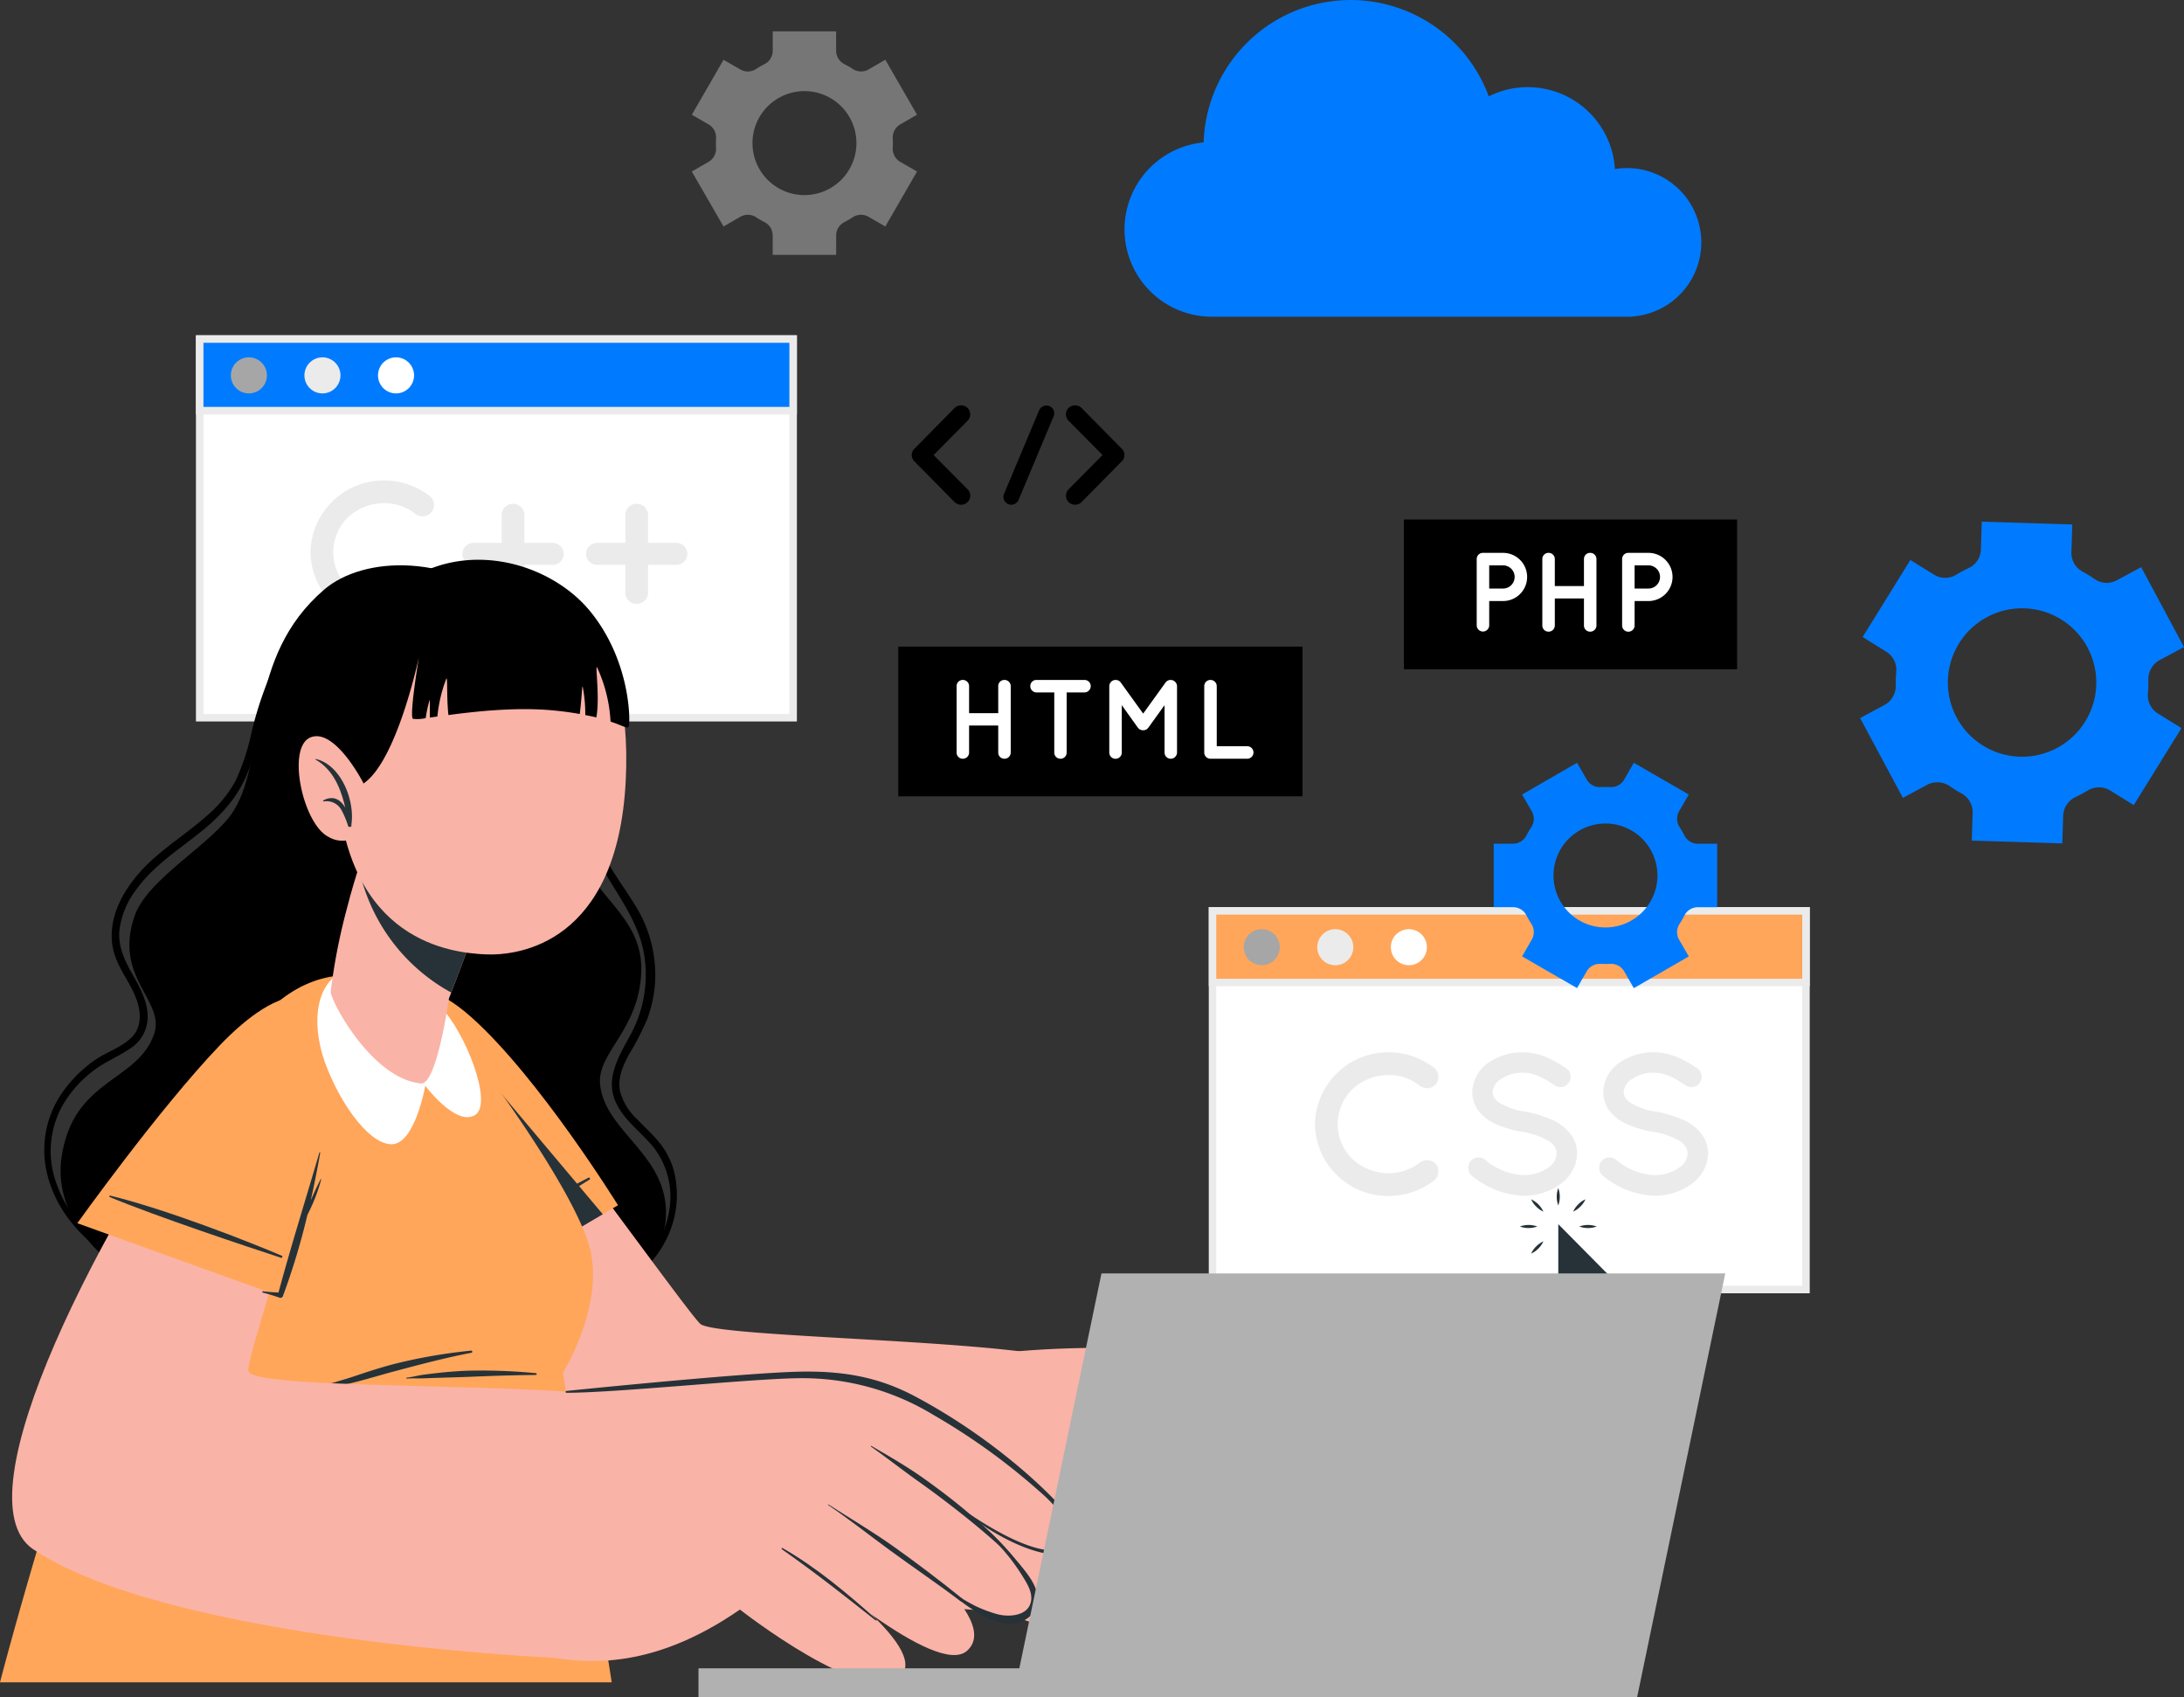 <svg xmlns="http://www.w3.org/2000/svg" width="394.431" height="306.435" viewBox="0 0 394.431 306.435"><rect x="0" y="0" width="394.431" height="306.435" fill="#333333" stroke="none"/><g id="Group_133624" data-name="Group 133624" transform="translate(-1180.784 -341.235)"><g id="Group_133623" data-name="Group 133623" transform="translate(1216.171 341.235)"><g id="Windows" transform="translate(0 60.538)"><g id="Group_16" data-name="Group 16" transform="translate(182.919 103.244)"><g id="Group_13" data-name="Group 13"><g id="Group_11" data-name="Group 11"><rect id="Rectangle_3" data-name="Rectangle 3" width="107.178" height="68.369" transform="translate(0.678 0.677)" fill="#fff"></rect><path id="Path_30" data-name="Path 30" d="M639.01,284.5H530.477V214.78H639.01Zm-107.179-1.356H637.656V216.135H531.832Z" transform="translate(-530.477 -214.78)" fill="#ebebeb"></path></g><g id="Group_12" data-name="Group 12"><rect id="Rectangle_4" data-name="Rectangle 4" width="107.178" height="12.929" transform="translate(0.678 0.677)" fill="#ffa65a"></rect><path id="Path_31" data-name="Path 31" d="M639.01,229.064H530.477V214.78H639.01Zm-107.179-1.355H637.656V216.135H531.832Z" transform="translate(-530.477 -214.78)" fill="#ebebeb"></path></g></g><g id="Group_14" data-name="Group 14" transform="translate(6.306 3.982)"><path id="Path_32" data-name="Path 32" d="M543.052,221.864a3.254,3.254,0,1,1-3.254-3.254A3.254,3.254,0,0,1,543.052,221.864Z" transform="translate(-536.543 -218.61)" fill="#a6a6a6"></path><path id="Path_33" data-name="Path 33" d="M555.834,221.864a3.254,3.254,0,1,1-3.255-3.254A3.254,3.254,0,0,1,555.834,221.864Z" transform="translate(-536.037 -218.61)" fill="#ebebeb"></path><path id="Path_34" data-name="Path 34" d="M568.615,221.864a3.254,3.254,0,1,1-3.254-3.254A3.253,3.253,0,0,1,568.615,221.864Z" transform="translate(-535.531 -218.61)" fill="#fff"></path></g><g id="Group_15" data-name="Group 15" transform="translate(19.175 26.208)"><path id="Path_35" data-name="Path 35" d="M548.922,252.954a13.221,13.221,0,0,1,13.216-12.964,13.472,13.472,0,0,1,8.319,2.809,2.13,2.13,0,0,1,.36,2.881,2.108,2.108,0,0,1-2.88.4,8.98,8.98,0,0,0-5.8-1.98,9.531,9.531,0,0,0-6.482,2.592,8.885,8.885,0,0,0-2.628,6.267,8.755,8.755,0,0,0,2.628,6.266,9.532,9.532,0,0,0,6.482,2.593,9.049,9.049,0,0,0,5.8-1.98,2.183,2.183,0,0,1,2.88.4,2.125,2.125,0,0,1-.36,2.881,13.472,13.472,0,0,1-8.319,2.809A13.174,13.174,0,0,1,548.922,252.954Z" transform="translate(-548.922 -239.99)" fill="#ebebeb"></path><path id="Path_36" data-name="Path 36" d="M575.955,259.652a1.877,1.877,0,0,1,2.629-.252,11.741,11.741,0,0,0,6.877,2.772,7.766,7.766,0,0,0,4.5-1.332,3.243,3.243,0,0,0,1.548-2.593,2.045,2.045,0,0,0-.324-1.152,3.377,3.377,0,0,0-1.079-1.08,14.407,14.407,0,0,0-4.934-1.693H585.1a19.466,19.466,0,0,1-4.645-1.4,7.736,7.736,0,0,1-3.349-2.808,5.519,5.519,0,0,1-.829-2.953,6.65,6.65,0,0,1,2.881-5.257,10.643,10.643,0,0,1,6.23-1.909c3.457,0,6.014,1.692,7.85,2.881a1.854,1.854,0,0,1,.5,2.556,1.819,1.819,0,0,1-2.557.541c-1.836-1.224-3.6-2.3-5.8-2.3a6.89,6.89,0,0,0-4.035,1.224,2.87,2.87,0,0,0-1.368,2.269,1.75,1.75,0,0,0,.253,1.008,3.464,3.464,0,0,0,.973.937,12.4,12.4,0,0,0,4.5,1.584h.072a21.171,21.171,0,0,1,4.97,1.512,8.408,8.408,0,0,1,3.6,2.99,5.823,5.823,0,0,1,.865,3.061,6.968,6.968,0,0,1-3.1,5.582,11.265,11.265,0,0,1-6.663,2.053,15.527,15.527,0,0,1-9.218-3.6A1.916,1.916,0,0,1,575.955,259.652Z" transform="translate(-547.867 -239.99)" fill="#ebebeb"></path><path id="Path_37" data-name="Path 37" d="M598.713,259.652a1.876,1.876,0,0,1,2.628-.252,11.741,11.741,0,0,0,6.877,2.772,7.766,7.766,0,0,0,4.5-1.332,3.241,3.241,0,0,0,1.548-2.593,2.045,2.045,0,0,0-.324-1.152,3.377,3.377,0,0,0-1.079-1.08,14.4,14.4,0,0,0-4.934-1.693h-.073a19.481,19.481,0,0,1-4.645-1.4,7.736,7.736,0,0,1-3.349-2.808,5.528,5.528,0,0,1-.829-2.953,6.653,6.653,0,0,1,2.881-5.257,10.645,10.645,0,0,1,6.23-1.909c3.457,0,6.014,1.692,7.851,2.881a1.855,1.855,0,0,1,.5,2.556,1.819,1.819,0,0,1-2.557.541c-1.836-1.224-3.6-2.3-5.8-2.3a6.89,6.89,0,0,0-4.035,1.224,2.869,2.869,0,0,0-1.367,2.269,1.75,1.75,0,0,0,.253,1.008,3.474,3.474,0,0,0,.972.937,12.4,12.4,0,0,0,4.5,1.584h.071a21.179,21.179,0,0,1,4.971,1.512,8.4,8.4,0,0,1,3.6,2.99,5.824,5.824,0,0,1,.866,3.061,6.969,6.969,0,0,1-3.1,5.582,11.262,11.262,0,0,1-6.663,2.053,15.527,15.527,0,0,1-9.218-3.6A1.916,1.916,0,0,1,598.713,259.652Z" transform="translate(-546.966 -239.99)" fill="#ebebeb"></path></g></g><g id="Group_22" data-name="Group 22" transform="translate(0 0)"><g id="Group_19" data-name="Group 19" transform="translate(0)"><g id="Group_17" data-name="Group 17"><rect id="Rectangle_5" data-name="Rectangle 5" width="107.178" height="68.369" transform="translate(0.677 0.677)" fill="#fff"></rect><path id="Path_38" data-name="Path 38" d="M204.723,291.151H96.191V221.428H204.723ZM97.546,289.8H203.369V222.783H97.546Z" transform="translate(-96.191 -221.428)" fill="#ebebeb"></path></g><g id="Group_18" data-name="Group 18"><rect id="Rectangle_6" data-name="Rectangle 6" width="107.178" height="12.929" transform="translate(0.677 0.677)" fill="#007bff"></rect><path id="Path_39" data-name="Path 39" d="M204.723,235.711H96.191V221.428H204.723ZM97.546,234.356H203.369V222.783H97.546Z" transform="translate(-96.191 -221.428)" fill="#ebebeb"></path></g></g><g id="Group_20" data-name="Group 20" transform="translate(6.305 3.982)"><path id="Path_40" data-name="Path 40" d="M108.765,228.512a3.254,3.254,0,1,1-3.254-3.254A3.254,3.254,0,0,1,108.765,228.512Z" transform="translate(-102.256 -225.258)" fill="#a6a6a6"></path><path id="Path_41" data-name="Path 41" d="M121.547,228.512a3.254,3.254,0,1,1-3.255-3.254A3.254,3.254,0,0,1,121.547,228.512Z" transform="translate(-101.75 -225.258)" fill="#ebebeb"></path><path id="Path_42" data-name="Path 42" d="M134.329,228.512a3.254,3.254,0,1,1-3.255-3.254A3.254,3.254,0,0,1,134.329,228.512Z" transform="translate(-101.244 -225.258)" fill="#fff"></path></g><g id="Group_21" data-name="Group 21" transform="translate(20.688 26.208)"><path id="Path_43" data-name="Path 43" d="M116.091,259.6a13.219,13.219,0,0,1,13.215-12.964,13.48,13.48,0,0,1,8.32,2.809,2.068,2.068,0,0,1-2.522,3.277,8.973,8.973,0,0,0-5.8-1.98,9.532,9.532,0,0,0-6.482,2.593A8.885,8.885,0,0,0,120.2,259.6a8.763,8.763,0,0,0,2.628,6.267,9.536,9.536,0,0,0,6.482,2.592,9.046,9.046,0,0,0,5.8-1.98,2.186,2.186,0,0,1,2.882.4,2.127,2.127,0,0,1-.36,2.881,13.473,13.473,0,0,1-8.32,2.809A13.171,13.171,0,0,1,116.091,259.6Z" transform="translate(-116.091 -246.638)" fill="#ebebeb"></path><path id="Path_44" data-name="Path 44" d="M149.578,261.71h-5.114a1.975,1.975,0,0,1-1.98-1.98,2,2,0,0,1,1.98-1.98h5.114v-5.006a2.03,2.03,0,0,1,2.053-2.053,2.052,2.052,0,0,1,2.052,2.053v5.006H158.8a2,2,0,0,1,1.98,1.98,1.975,1.975,0,0,1-1.98,1.98h-5.114v5.006a2.051,2.051,0,0,1-2.052,2.053,2.029,2.029,0,0,1-2.053-2.053Z" transform="translate(-115.046 -246.478)" fill="#ebebeb"></path><path id="Path_45" data-name="Path 45" d="M171.053,261.71H165.94a1.974,1.974,0,0,1-1.98-1.98,2,2,0,0,1,1.98-1.98h5.113v-5.006a2.03,2.03,0,0,1,2.052-2.053,2.054,2.054,0,0,1,2.054,2.053v5.006h5.113a2,2,0,0,1,1.98,1.98,1.975,1.975,0,0,1-1.98,1.98H175.16v5.006a2.053,2.053,0,0,1-2.054,2.053,2.029,2.029,0,0,1-2.052-2.053Z" transform="translate(-114.196 -246.478)" fill="#ebebeb"></path></g></g><g id="Group_31" data-name="Group 31" transform="translate(126.84 56.208)"><rect id="Rectangle_57" data-name="Rectangle 57" width="73.015" height="27.032"></rect><g id="Group_30" data-name="Group 30" transform="translate(10.535 6.018)"><path id="Path_54" data-name="Path 54" d="M486.668,188.431v-11.99a1.1,1.1,0,0,1,1.119-1.118,1.118,1.118,0,0,1,1.137,1.118v4.878h5.263v-4.878a1.1,1.1,0,0,1,1.118-1.118,1.119,1.119,0,0,1,1.138,1.118v11.99a1.119,1.119,0,0,1-1.138,1.118,1.1,1.1,0,0,1-1.118-1.118v-4.877h-5.263v4.877a1.118,1.118,0,0,1-1.137,1.118A1.1,1.1,0,0,1,486.668,188.431Z" transform="translate(-486.668 -175.324)" fill="#fff"></path><path id="Path_55" data-name="Path 55" d="M509.267,177.58h-3.231v10.851a1.1,1.1,0,0,1-1.119,1.118,1.114,1.114,0,0,1-1.117-1.118V177.58h-3.21a1.132,1.132,0,0,1-1.119-1.138,1.1,1.1,0,0,1,1.119-1.118h8.676a1.114,1.114,0,0,1,1.118,1.118A1.145,1.145,0,0,1,509.267,177.58Z" transform="translate(-486.161 -175.324)" fill="#fff"></path><path id="Path_56" data-name="Path 56" d="M525.428,176.442v11.99a1.146,1.146,0,0,1-1.138,1.118,1.114,1.114,0,0,1-1.118-1.118v-8.555l-2.926,4.064a1.109,1.109,0,0,1-.914.467h-.042a1.145,1.145,0,0,1-.934-.467l-2.907-4.064v8.555a1.128,1.128,0,0,1-2.256,0v-11.99a1.128,1.128,0,0,1,1.118-1.118h.061a1.1,1.1,0,0,1,.894.468l4.045,5.609,4.043-5.609a1.11,1.11,0,0,1,.914-.468h.021A1.161,1.161,0,0,1,525.428,176.442Z" transform="translate(-485.618 -175.324)" fill="#fff"></path><path id="Path_57" data-name="Path 57" d="M529.692,188.431v-11.99a1.115,1.115,0,0,1,1.119-1.118,1.132,1.132,0,0,1,1.137,1.118v10.851h5.508a1.128,1.128,0,0,1,0,2.256h-6.645A1.115,1.115,0,0,1,529.692,188.431Z" transform="translate(-484.965 -175.324)" fill="#fff"></path></g></g><g id="Group_33" data-name="Group 33" transform="translate(218.164 33.263)"><rect id="Rectangle_58" data-name="Rectangle 58" width="60.171" height="27.032" transform="translate(0 0)"></rect><g id="Group_32" data-name="Group 32" transform="translate(13.146 6.019)"><path id="Path_58" data-name="Path 58" d="M189.78,192.951h-2.5v4.409a1.129,1.129,0,0,1-2.257,0v-11.99a1.114,1.114,0,0,1,1.12-1.117h3.635a4.349,4.349,0,1,1,0,8.7Zm-2.5-2.256h2.5a2.093,2.093,0,1,0,0-4.186h-2.5Z" transform="translate(-185.025 -184.254)" fill="#fff"></path><path id="Path_59" data-name="Path 59" d="M196.423,197.36v-11.99a1.1,1.1,0,0,1,1.117-1.117,1.118,1.118,0,0,1,1.138,1.117v4.878h5.262v-4.878a1.1,1.1,0,0,1,1.12-1.117,1.117,1.117,0,0,1,1.137,1.117v11.99a1.118,1.118,0,0,1-1.137,1.118,1.1,1.1,0,0,1-1.12-1.118v-4.877h-5.262v4.877a1.119,1.119,0,0,1-1.138,1.118A1.1,1.1,0,0,1,196.423,197.36Z" transform="translate(-184.574 -184.254)" fill="#fff"></path><path id="Path_60" data-name="Path 60" d="M215.037,192.951h-2.5v4.409a1.127,1.127,0,0,1-2.254,0v-11.99a1.113,1.113,0,0,1,1.117-1.117h3.639a4.349,4.349,0,1,1,0,8.7Zm-2.5-2.256h2.5a2.093,2.093,0,1,0,0-4.186h-2.5Z" transform="translate(-184.025 -184.254)" fill="#fff"></path></g></g><g id="Group_35" data-name="Group 35" transform="translate(239.114 153.977)"><path id="Path_61" data-name="Path 61" d="M603.314,293.24l4.566,11.025-4.559,1.887-4.591-11.1-7.535,5.846V269.842l21.74,21.962Z" transform="translate(-584.268 -263.333)" fill="#263238"></path><g id="Group_34" data-name="Group 34"><path id="Path_62" data-name="Path 62" d="M591.2,266.7a4.563,4.563,0,0,1,0-3.123,4.546,4.546,0,0,1,0,3.123Z" transform="translate(-584.279 -263.581)" fill="#263238"></path><path id="Path_63" data-name="Path 63" d="M588.691,267.741a4.114,4.114,0,0,1-1.3-.91,4.057,4.057,0,0,1-.91-1.3,4.549,4.549,0,0,1,2.208,2.208Z" transform="translate(-584.455 -263.504)" fill="#263238"></path><path id="Path_64" data-name="Path 64" d="M587.655,270.255a4.129,4.129,0,0,1-1.562.276,4.069,4.069,0,0,1-1.561-.276,4.547,4.547,0,0,1,3.123,0Z" transform="translate(-584.532 -263.328)" fill="#263238"></path><path id="Path_65" data-name="Path 65" d="M588.691,272.831a4.549,4.549,0,0,1-2.208,2.208,4.073,4.073,0,0,1,.91-1.3A4.128,4.128,0,0,1,588.691,272.831Z" transform="translate(-584.455 -263.215)" fill="#263238"></path><path id="Path_66" data-name="Path 66" d="M594.853,270.255a4.547,4.547,0,0,1,3.123,0,4.069,4.069,0,0,1-1.561.276A4.129,4.129,0,0,1,594.853,270.255Z" transform="translate(-584.123 -263.328)" fill="#263238"></path><path id="Path_67" data-name="Path 67" d="M593.781,267.741a4.116,4.116,0,0,1,.91-1.3,4.058,4.058,0,0,1,1.3-.909,4.057,4.057,0,0,1-.91,1.3A4.1,4.1,0,0,1,593.781,267.741Z" transform="translate(-584.166 -263.504)" fill="#263238"></path></g></g></g><g id="Background_Complete" data-name="Background Complete" transform="translate(89.556 0)"><g id="Group_7" data-name="Group 7" transform="translate(39.71 73.182)"><path id="Path_18" data-name="Path 18" d="M603.67,194.414a1.629,1.629,0,0,1-1.138,2.793,1.725,1.725,0,0,1-1.19-.466l-7.267-7.371c-.078-.026-.1-.077-.13-.155a.363.363,0,0,0-.077-.052.7.7,0,0,1-.078-.207.14.14,0,0,1-.077-.1c-.025-.052-.025-.13-.051-.155,0-.078-.052-.1-.052-.13v-.181c0-.052-.025-.078-.025-.156,0-.025.025-.1.025-.129v-.181c0-.052.052-.078.052-.1.026-.077.026-.129.051-.207,0-.026.026-.026.026-.051a1.824,1.824,0,0,1,.129-.233.051.051,0,0,1,.052-.052.482.482,0,0,1,.155-.181l7.267-7.371a1.688,1.688,0,0,1,2.328,0,1.64,1.64,0,0,1,0,2.327l-6.129,6.18Z" transform="translate(-593.585 -179.26)"></path><path id="Path_19" data-name="Path 19" d="M628.175,195.285l6.336-15.077a1.435,1.435,0,0,1,1.888-.75,1.4,1.4,0,0,1,.724,1.836l-6.336,15.1a1.434,1.434,0,0,1-1.319.853,1.231,1.231,0,0,1-.517-.1A1.4,1.4,0,0,1,628.175,195.285Z" transform="translate(-611.495 -179.303)"></path><path id="Path_20" data-name="Path 20" d="M661.85,189.164a.025.025,0,0,1-.025.026,1.213,1.213,0,0,1-.181.181l-7.267,7.371a1.687,1.687,0,0,1-2.327,0,1.639,1.639,0,0,1,0-2.327l6.129-6.181-6.129-6.18a1.639,1.639,0,0,1,0-2.327,1.688,1.688,0,0,1,2.327,0l7.267,7.371a1.234,1.234,0,0,1,.181.181c.025,0,.025.052.025.052a2.192,2.192,0,0,1,.129.233c0,.025.026.025.026.051a1.21,1.21,0,0,0,.078.233c0,.026.025.026.025.078v.181c0,.026.026.1.026.129s-.026.1-.026.13v.207c0,.026-.025.026-.025.052a2.367,2.367,0,0,0-.078.233c0,.026-.026.026-.026.077C661.954,188.983,661.9,189.061,661.85,189.164Z" transform="translate(-623.706 -179.26)"></path></g><path id="Path_21" data-name="Path 21" d="M590.467,135a13.418,13.418,0,0,1-12.419,13.38v.037H502.064a15.77,15.77,0,0,1-1.474-31.47,26.568,26.568,0,0,1,51.49-8.309,15.571,15.571,0,0,1,7.051-1.668,15.764,15.764,0,0,1,15.739,14.793,13.085,13.085,0,0,1,2.181-.179A13.419,13.419,0,0,1,590.467,135Z" transform="translate(-408.156 -91.235)" fill="#007bff"></path><g id="Group_8" data-name="Group 8" transform="translate(0 5.661)"><path id="Path_22" data-name="Path 22" d="M659.762,311.007l8.621-13.9-4.282-2.653a3.873,3.873,0,0,1-1.778-3.656,22.559,22.559,0,0,0,.077-2.387,3.924,3.924,0,0,1,2.028-3.573l4.412-2.366-7.732-14.419L656.7,270.42a3.819,3.819,0,0,1-4-.216,22.873,22.873,0,0,0-2.214-1.371,3.824,3.824,0,0,1-1.98-3.49l.159-5-16.348-.507-.152,5.022a3.837,3.837,0,0,1-2.219,3.356q-.574.268-1.136.57t-1.1.631a3.822,3.822,0,0,1-4,0l-4.287-2.656-8.621,13.9,4.293,2.666a3.866,3.866,0,0,1,1.772,3.652,22.706,22.706,0,0,0-.08,2.381,3.925,3.925,0,0,1-2.028,3.57l-4.414,2.367L618.07,309.7l4.414-2.367a3.925,3.925,0,0,1,4.095.286,22.492,22.492,0,0,0,2.027,1.25,3.866,3.866,0,0,1,2.064,3.5l-.155,5.052,16.346.507.156-5.018a3.885,3.885,0,0,1,2.271-3.371q.546-.257,1.086-.547t1.048-.6a3.9,3.9,0,0,1,4.079-.027Zm-12.354-11.245a13.4,13.4,0,1,1,4.725-15.621A13.4,13.4,0,0,1,647.408,299.762Z" transform="translate(-399.352 -171.309)" fill="#007bff"></path><path id="Path_23" data-name="Path 23" d="M572,342.4l9.924-5.726-1.755-3.038a2.724,2.724,0,0,1,.1-2.856,15.9,15.9,0,0,0,.858-1.483,2.724,2.724,0,0,1,2.421-1.507h3.508V316.323h-3.508a2.723,2.723,0,0,1-2.421-1.506,15.91,15.91,0,0,0-.858-1.485,2.726,2.726,0,0,1-.1-2.856l1.755-3.037L572,301.713l-1.757,3.051a2.724,2.724,0,0,1-2.527,1.334q-.419-.02-.844-.021c-.282,0-.563.007-.843.021a2.715,2.715,0,0,1-2.517-1.325l-1.767-3.06-9.925,5.727,1.757,3.045a2.721,2.721,0,0,1-.1,2.857,16.407,16.407,0,0,0-.856,1.477,2.721,2.721,0,0,1-2.42,1.5h-3.508v11.461H550.2a2.722,2.722,0,0,1,2.42,1.505,16.239,16.239,0,0,0,.856,1.476,2.723,2.723,0,0,1,.1,2.857l-1.757,3.046,9.925,5.726,1.757-3.046a2.723,2.723,0,0,1,2.521-1.33c.281.015.564.022.849.022s.565-.007.844-.022a2.729,2.729,0,0,1,2.529,1.334Zm-5.128-10.955a9.385,9.385,0,1,1,9.391-9.381A9.379,9.379,0,0,1,566.874,331.44Z" transform="translate(-401.872 -169.651)" fill="#007bff"></path><path id="Path_24" data-name="Path 24" d="M86.429,103.487a2.729,2.729,0,0,1,1.334,2.529c-.015.281-.022.561-.022.844s.007.569.022.849a2.72,2.72,0,0,1-1.329,2.52l-3.047,1.758,5.726,9.925,3.046-1.757a2.726,2.726,0,0,1,2.857.1,16.1,16.1,0,0,0,1.477.856,2.723,2.723,0,0,1,1.5,2.42v3.508h11.461v-3.508a2.721,2.721,0,0,1,1.5-2.42,16.385,16.385,0,0,0,1.477-.856,2.723,2.723,0,0,1,2.857-.1l3.046,1.757,5.726-9.925-3.06-1.767a2.715,2.715,0,0,1-1.325-2.517c.014-.28.021-.561.021-.843s-.007-.563-.021-.844a2.727,2.727,0,0,1,1.334-2.527l3.051-1.757-5.726-9.924-3.038,1.755a2.726,2.726,0,0,1-2.856-.1,15.9,15.9,0,0,0-1.485-.858,2.722,2.722,0,0,1-1.506-2.421V86.68H98v3.508a2.723,2.723,0,0,1-1.507,2.421,15.886,15.886,0,0,0-1.483.858,2.728,2.728,0,0,1-2.857.1l-3.037-1.755-5.726,9.924Zm17.295-6.017a9.386,9.386,0,1,1-9.381,9.391A9.394,9.394,0,0,1,103.723,97.47Z" transform="translate(-83.387 -86.68)" fill="#767676"></path></g></g></g><g id="Group_133622" data-name="Group 133622" transform="translate(1180.784 442.299)"><g id="Character_2" data-name="Character 2" transform="translate(0 0)"><g id="Group_71" data-name="Group 71" transform="translate(0)"><g id="Group_36" data-name="Group 36" transform="translate(7.974 1.002)"><path id="Path_68" data-name="Path 68" d="M446.15,229.03c-14.312,12.27-10.327,30.165-16.306,39.87-3.655,5.935-15.561,12.2-17.927,19.044-3.89,11.237,5.638,15.273,3.507,21.38-3.018,8.654-14.6,7.981-16.691,22.137s13.489,29.215,50.455,33.293,57.275-9.455,58.6-21.465-10.972-16.008-11.81-24.978c-.535-5.731,7.059-9.721,7.442-20.27s-9.895-13.978-11.367-22.935c-1.479-9,3.268-30.728-9.895-41.842S453.212,222.975,446.15,229.03Z" transform="translate(-395.58 -224.644)"></path><path id="Path_69" data-name="Path 69" d="M447.922,229.173a30.483,30.483,0,0,0-9.5,10.962,66.7,66.7,0,0,0-5.284,14.53,40.322,40.322,0,0,1-2.87,8.7,22.294,22.294,0,0,1-4.963,6.124c-4,3.618-8.772,6.365-12.363,10.429-3.4,3.85-6.048,9-4.691,14.244.739,2.853,2.621,5.18,3.788,7.844,1.107,2.522,1.554,5.657-.61,7.753-1.849,1.79-4.528,2.611-6.627,4.078a23.338,23.338,0,0,0-5.394,5.23,18.088,18.088,0,0,0-3.4,14.217c2.176,11.5,12.965,18.04,22.925,22.158,1.389.575,2.785,1.133,4.181,1.689.215.085.4-.225.179-.323-10-4.473-21.6-9.725-25.438-20.9a16.87,16.87,0,0,1,1.724-14.838,21.369,21.369,0,0,1,5.281-5.558c2.011-1.486,4.332-2.4,6.377-3.806a6.8,6.8,0,0,0,3.143-6.074c-.127-2.7-1.446-5.058-2.751-7.349-1.382-2.426-2.554-4.878-2.359-7.743a14.892,14.892,0,0,1,2.958-7.387c3.109-4.407,7.718-7.3,11.847-10.635,4.156-3.357,7.48-7.228,9-12.443.766-2.636,1.242-5.35,1.9-8.013a70.486,70.486,0,0,1,2.2-7.306,34.869,34.869,0,0,1,7.815-12.882,20.01,20.01,0,0,1,3.054-2.507C448.167,229.287,448.044,229.088,447.922,229.173Z" transform="translate(-395.694 -224.466)"></path><path id="Path_70" data-name="Path 70" d="M506.125,333.945a13.826,13.826,0,0,0-2.558-5.38c-1.286-1.629-2.84-3.006-4.264-4.508a10.509,10.509,0,0,1-3.022-4.992c-.473-2.363.519-4.629,1.627-6.661a50.216,50.216,0,0,0,3.31-6.442,23.5,23.5,0,0,0,1.408-6.891,23.745,23.745,0,0,0-3.72-13.746c-1.261-2.065-2.68-4.026-3.956-6.082a29.592,29.592,0,0,1-3.277-7.18c-1.664-5.566-2.024-11.438-3.385-17.079a88.171,88.171,0,0,0-6-16.764c-.063-.134-.26-.012-.2.121a76.855,76.855,0,0,1,5.25,15.146c1.174,4.947,1.627,9.987,2.5,14.985a37.814,37.814,0,0,0,1.875,7.2,38.754,38.754,0,0,0,3.209,6.18c2.5,4.072,5.078,8.092,5.768,12.921a22.605,22.605,0,0,1-2.384,13.838c-1.944,3.675-4.666,7.726-2.966,12.03,1.438,3.642,4.912,5.826,7.219,8.845a14.608,14.608,0,0,1,2.5,11.684c-1.99,10.351-12.363,15.486-22.075,16a.236.236,0,0,0,.011.472c8.444-.1,17.629-3.811,21.588-11.715A17.888,17.888,0,0,0,506.125,333.945Z" transform="translate(-392.274 -224.109)"></path></g><g id="Group_46" data-name="Group 46" transform="translate(69.531 77.739)"><g id="Group_39" data-name="Group 39" transform="translate(0.533 2.176)"><path id="Path_71" data-name="Path 71" d="M456.689,319.4c9.364,37.188,18.616,65.638,29.217,72.6,8.551,5.621,20.559,9.563,32.907,12.325a307.81,307.81,0,0,0,40.024,5.719c4.144.346,7.593.561,10.04.734,6.056.388,15.971-39.6,11.682-44.477-.989-1.113-4.979-1.977-10.575-2.687-18.847-2.364-55.958-2.917-58.17-5.027-2.294-2.206-21.216-28.7-37.438-49.513C463.182,294.686,451.5,298.776,456.689,319.4Z" transform="translate(-455.419 -300.552)" fill="#fab3a7"></path><g id="Group_38" data-name="Group 38" transform="translate(101.313 62.379)"><path id="Path_72" data-name="Path 72" d="M552.874,404.365c.754.347,11.443,4.989,18.007,6.633,4.9,1.226,19.09,4.376,20.975-.882,1.29-3.585-6.837-6.419-12.541-8.553-3-1.124-6.765-4.087-5.962-6.02,1.4-3.382,9.141-.323,14.258,2.4,9.893,5.272,23.169,14.925,28.9,9.794,2.165-1.941-.555-5.227-4.478-8.4,6.308,3.639,13,6.566,15.491,4.507,1.432-1.174,1.443-2.712.558-4.437,1.926.549,3.6.366,4.731-.917,1.927-2.172.836-5.23-1.474-8.323a2.392,2.392,0,0,0,1.777-1.263c4-6.626-17.919-24.419-25.329-25.886-21.8-4.34-44.721-1.62-44.721-1.62C554.834,368.493,552.856,404.351,552.874,404.365Z" transform="translate(-552.874 -360.555)" fill="#fab3a7"></path><g id="Group_37" data-name="Group 37" transform="translate(30.984 4.929)"><path id="Path_73" data-name="Path 73" d="M582.729,382.189a35.261,35.261,0,0,1,14.619,5.017c5.172,3.277,9.353,7.86,14.156,11.6.13.1-.038.3-.164.2-2.264-1.945-4.742-3.669-7.086-5.522-2.287-1.809-4.536-3.705-6.944-5.35a34.967,34.967,0,0,0-14.6-5.859C582.656,382.269,582.672,382.183,582.729,382.189Z" transform="translate(-582.677 -364.628)" fill="#263238"></path><path id="Path_74" data-name="Path 74" d="M586.277,373.226c5.736,1.343,11.614,2.7,16.985,5.191,5.878,2.728,10.57,7.354,15.178,11.8q4.153,4.008,8.123,8.2c.111.117-.044.315-.163.2q-7.02-6.9-14.449-13.367a46.23,46.23,0,0,0-15.65-9.076c-3.3-1.118-6.671-1.983-10.041-2.843C586.2,373.311,586.213,373.21,586.277,373.226Z" transform="translate(-582.537 -364.983)" fill="#263238"></path><path id="Path_75" data-name="Path 75" d="M591.828,365.3c5.56.929,10.41,1.722,15.406,4.5,6.613,3.676,13.1,10.041,15.379,12.3,2.516,2.494,4.945,5.069,7.336,7.683.1.106-.085.278-.186.173a183.269,183.269,0,0,0-17.45-16.05,36.46,36.46,0,0,0-9.638-5.774,65.8,65.8,0,0,0-10.854-2.791A.019.019,0,0,1,591.828,365.3Z" transform="translate(-582.316 -365.297)" fill="#263238"></path></g></g></g><g id="Group_45" data-name="Group 45"><g id="Group_40" data-name="Group 40"><path id="Path_76" data-name="Path 76" d="M463.572,356.962l33.416-19.7s-14.263-23.04-26.451-33.918S453.434,301,455.284,316.8,463.572,356.962,463.572,356.962Z" transform="translate(-454.906 -298.459)" fill="#ffa65a"></path></g><g id="Group_44" data-name="Group 44" transform="translate(8.564 33.785)"><g id="Group_43" data-name="Group 43"><g id="Group_42" data-name="Group 42"><g id="Group_41" data-name="Group 41"><path id="Path_77" data-name="Path 77" d="M491.4,330.962c-5.355,2.737-19.652,10.6-28.242,16.988-.051.038.076.262.133.233,7.973-4.172,23.216-13.674,28.3-16.887C491.683,331.236,491.5,330.911,491.4,330.962Z" transform="translate(-463.144 -330.957)" fill="#263238"></path></g></g></g></g><path id="Path_78" data-name="Path 78" d="M494.238,338.884l-30.661,18.075s-6.438-24.352-8.294-40.162c-1.186-10.2.431-17.374,5.015-18.247Z" transform="translate(-454.906 -298.455)" fill="#263238"></path></g></g><g id="Group_48" data-name="Group 48" transform="translate(0 75.003)"><path id="Path_79" data-name="Path 79" d="M498.5,423.5H388.023s23.995-92.668,46.2-118.757c.5-.6,1.009-1.17,1.523-1.7.107-.124.2-.212.3-.319a23.718,23.718,0,0,1,5.933-4.587c.39-.212.78-.408,1.187-.584,8.555-3.932,17.587-.674,24.1,4.906,2.072,1.771,25.487,32.235,27.558,43.853,1.789,10.255-5.136,21.271-5.136,21.271Z" transform="translate(-388.023 -295.828)" fill="#ffa65a"></path><g id="Group_47" data-name="Group 47" transform="translate(57.399 67.789)"><path id="Path_80" data-name="Path 80" d="M470.933,361.036a95.784,95.784,0,0,0-13.954,2.421c-2.27.6-4.5,1.307-6.723,2.062-1.109.376-2.224.713-3.345,1.046a15.064,15.064,0,0,1-3.594.711.084.084,0,0,0,0,.168,25.733,25.733,0,0,0,3.467-.095,24.821,24.821,0,0,0,3.3-.653c2.309-.589,4.59-1.286,6.892-1.9,4.646-1.238,9.291-2.474,14.016-3.373C471.212,361.382,471.155,361.011,470.933,361.036Z" transform="translate(-443.237 -361.035)" fill="#263238"></path><path id="Path_81" data-name="Path 81" d="M481.995,364.967a103.319,103.319,0,0,0-11.68-.458c-1.951.041-3.885.193-5.826.4-.926.1-1.85.213-2.774.339-1.016.138-2.015.413-3.03.536-.106.012-.105.179,0,.168.963-.087,1.943-.017,2.91-.048s1.941-.071,2.912-.1c1.945-.064,3.888-.107,5.831-.19,3.891-.165,7.767-.291,11.661-.322C482.214,365.285,482.194,364.986,481.995,364.967Z" transform="translate(-442.628 -360.898)" fill="#263238"></path></g></g><g id="Group_58" data-name="Group 58" transform="translate(2.191 78.903)"><g id="Group_51" data-name="Group 51" transform="translate(0 1.185)"><path id="Path_82" data-name="Path 82" d="M427.839,309.929c-20.8,29.269-47.777,80.023-33.9,89.36,22.816,15.351,85.59,19.481,99.939,19.841,6.193.155,14.65-41.022,10.072-45.808s-70.293-2.232-71.133-6.2c-.476-2.249,7.566-22.994,11.645-47.884C449.165,290.538,433.7,301.679,427.839,309.929Z" transform="translate(-390.131 -300.719)" fill="#fab3a7"></path><g id="Group_50" data-name="Group 50" transform="translate(93.844 66.489)"><path id="Path_83" data-name="Path 83" d="M489.352,368.466s18.745-1.925,31.062-2.608c6.872-.382,18.712.017,23.888,2.046,7.743,3.036,38.187,20.675,34.069,28.149-3.728,6.766-27.959-11.711-27.959-11.711s26.1,16.482,20.113,23.8-30.588-17.2-30.588-17.2,26.436,17.537,19.069,24.109c-5.568,4.967-29.1-15.982-29.1-15.982s22.618,15.23,17.113,20.584C540.934,425.577,518,407.6,518,407.6c-16.285,11.255-28.644,9.952-37.325,7.979C478.571,415.105,489.352,368.466,489.352,368.466Z" transform="translate(-480.402 -364.634)" fill="#fab3a7"></path><g id="Group_49" data-name="Group 49" transform="translate(6.115)"><path id="Path_84" data-name="Path 84" d="M539.419,377.593c3.135,1.826,6.322,3.651,9.285,5.749s5.855,4.3,8.609,6.665a61.97,61.97,0,0,1,9.842,10.218c-5.6-6.319-16.091-13.992-19.055-16.09s-5.808-4.336-8.765-6.432C539.26,377.651,539.345,377.55,539.419,377.593Z" transform="translate(-484.185 -364.165)" fill="#263238"></path><path id="Path_85" data-name="Path 85" d="M531.945,387.752c3.9,2.5,7.87,4.845,11.663,7.523,3.776,2.663,8.942,6.576,12.523,9.494.277.224.069.715-.217.5-3.7-2.772-9.146-6.52-12.874-9.248s-7.352-5.6-11.162-8.183C531.819,387.8,531.886,387.714,531.945,387.752Z" transform="translate(-484.48 -363.763)" fill="#263238"></path><path id="Path_86" data-name="Path 86" d="M523.967,395.318c6.161,3.521,11.665,8.174,16.955,12.868.263.234-.021.3-.3.077-5.556-4.384-9.882-7.863-16.775-12.731C523.736,395.456,523.838,395.244,523.967,395.318Z" transform="translate(-484.799 -363.463)" fill="#263238"></path><path id="Path_87" data-name="Path 87" d="M486.423,368.171c8.554-.873,33.685-3.329,42.282-3.484,7.581-.136,13.992.9,20.734,4.489,14.453,7.7,24.222,17.43,26.7,20.366,1.5,1.779,3.711,4.627,2.156,6.909-1.891,2.776-10.021,1.016-19.058-5.723-.325-.242-.153-.43.178-.21,12.583,8.357,17.133,6.821,18.2,5.085.688-1.123-.244-2.863-1.084-4.182a27.035,27.035,0,0,0-4.663-5.111A116.3,116.3,0,0,0,552.715,372.5a45.528,45.528,0,0,0-24.487-6.626c-8.81.114-32.993,2.643-41.8,2.63C486.235,368.5,486.239,368.19,486.423,368.171Z" transform="translate(-486.284 -364.676)" fill="#263238"></path><path id="Path_88" data-name="Path 88" d="M568.717,403.255c-.707-2.293-2.592-4.261-4.105-6.064a43.689,43.689,0,0,0-6.18-6.2c-.1-.08-.246.047-.149.146a68.414,68.414,0,0,1,5.514,6.012,37.793,37.793,0,0,1,2.537,3.646c.74,1.214,1.6,2.623,1.423,4.105-.342,2.84-3.878,3.108-6.039,2.556a23.873,23.873,0,0,1-4.075-1.522,39.314,39.314,0,0,1-5.117-3.148c-.14-.105-.468-.028-.325.084,3.4,2.675,9.883,8.283,14.485,5.561A4.373,4.373,0,0,0,568.717,403.255Z" transform="translate(-483.676 -363.635)" fill="#263238"></path></g></g></g><g id="Group_57" data-name="Group 57" transform="translate(11.776)"><g id="Group_52" data-name="Group 52"><path id="Path_89" data-name="Path 89" d="M401.458,340.463l36.5,13.148s8.634-25.686,9.228-42.011-9.111-14.66-20.1-3.15S401.458,340.463,401.458,340.463Z" transform="translate(-401.458 -299.579)" fill="#ffa65a"></path></g><g id="Group_56" data-name="Group 56" transform="translate(5.777 28.087)"><g id="Group_55" data-name="Group 55" transform="translate(0 7.796)"><g id="Group_54" data-name="Group 54"><g id="Group_53" data-name="Group 53"><path id="Path_90" data-name="Path 90" d="M438.231,345c-5.524-2.375-20.706-8.362-31.1-10.9-.062-.016-.154.226-.095.251,8.3,3.475,25.344,9.145,31.062,11.008C438.2,345.39,438.335,345.04,438.231,345Z" transform="translate(-407.015 -334.095)" fill="#263238"></path></g></g></g><path id="Path_91" data-name="Path 91" d="M444.234,331.465c.015-.054-.068-.08-.092-.031-.657,1.26-1.24,2.535-1.8,3.841q.954-4.281,1.706-8.587a.08.08,0,0,0-.157-.031c-2.449,8.417-5.1,16.786-7.374,25.254-.933-.045-1.87-.107-2.794-.233a.124.124,0,0,0-.048.242c1.006.244,2,.565,2.983.9a.481.481,0,0,0,.633-.21,124.7,124.7,0,0,0,4.444-14.715c.384-.761.759-1.527,1.085-2.309A30.328,30.328,0,0,0,444.234,331.465Z" transform="translate(-405.963 -326.596)" fill="#263238"></path></g></g></g><g id="Group_70" data-name="Group 70" transform="translate(53.947)"><path id="Path_92" data-name="Path 92" d="M450.488,294.22c-8.285,1.528-8.365,10.678-5.99,17.347s7.583,14.652,11.927,14.857,6.216-10.56,6.216-10.56,5.492,7.346,8.947,5.318-1.8-15.056-6.015-19.359C459.45,295.577,454.89,293.408,450.488,294.22Z" transform="translate(-439.787 -220.894)" fill="#fff"></path><g id="Group_69" data-name="Group 69"><g id="Group_59" data-name="Group 59" transform="translate(5.772 45.714)"><path id="Path_93" data-name="Path 93" d="M445.47,299.959c.173,1.976,7.516,15.691,16.311,16.533,2.864.27,5.034-15.3,5.034-15.3l.423-1.112,5.909-15.582-17.171-14.844-2.5-2s-1.335,4.369-2.943,9.827c-.076.253-.152.506-.23.778-.1.306-.2.595-.276.885-.251.812-.5,1.643-.737,2.474-.181.633-.36,1.248-.526,1.919-.183.669-.347,1.322-.531,1.992A107.149,107.149,0,0,0,445.47,299.959Z" transform="translate(-445.468 -267.654)" fill="#fab3a7"></path><path id="Path_94" data-name="Path 94" d="M450.338,277.481a33.429,33.429,0,0,0,16.707,22.6l5.909-15.582-17.171-14.844-2.5-2S451.946,272.023,450.338,277.481Z" transform="translate(-445.275 -267.654)" fill="#263238"></path></g><g id="Group_68" data-name="Group 68"><path id="Path_95" data-name="Path 95" d="M498.713,263.568c-1.506,29.207-19.171,31.6-25.469,31.271-5.717-.3-25.146-2.054-26.664-31.26s12.538-37.74,25.65-37.742S500.22,234.36,498.713,263.568Z" transform="translate(-439.656 -223.595)" fill="#fab3a7"></path><path id="Path_106" data-name="Path 106" d="M448.808,264.853c7.147.688,12.1-20.9,12.681-23.562-.278,1.692-1.715,10.663-1.075,11.112a6.933,6.933,0,0,0,2.288-.127h.019a21.417,21.417,0,0,1,.683-3.185c.124-.492.046,1.108.061,3.089.417-.058.871-.134,1.362-.192a26.1,26.1,0,0,1,1.582-6.755c.32-.82.042,3.035.414,6.485,5.084-.677,12.4-1.479,19.058-.822,1.783.167,3.311.391,4.657.635.361-2.656.429-5.529.544-4.893a25.989,25.989,0,0,1,.457,5.086c.729.139,1.4.279,2,.42.68-3.731-.314-9.957.166-8.961a26.645,26.645,0,0,1,2.4,9.722c2.5.835,3.138,1.429,3.3.773.282-1.183.2-11.88-6.96-20.663-7.785-9.546-25.244-13.994-36.947-2.416,0,0-8.945,4.286-11.386,12.774C441.672,251.842,444.68,264.45,448.808,264.853Z" transform="translate(-439.784 -223.681)"></path><g id="Group_67" data-name="Group 67" transform="translate(0 31.86)"><g id="Group_66" data-name="Group 66"><path id="Path_107" data-name="Path 107" d="M451.578,262.756s-5.065-9.921-9.481-8.237-1.485,15.452,3.083,17.915a4.946,4.946,0,0,0,6.93-1.722Z" transform="translate(-439.915 -254.327)" fill="#fab3a7"></path><path id="Path_108" data-name="Path 108" d="M442.92,258.288a.067.067,0,0,0-.044.126c3.187,1.838,4.529,5.216,5.324,8.637-.831-1.39-2.1-2.264-3.943-1.3-.1.051-.032.2.067.194a3.041,3.041,0,0,1,3.17,1.512,14.727,14.727,0,0,1,1.215,2.9c.115.324.684.238.617-.126-.005-.027-.011-.055-.017-.082C449.992,265.855,447.483,259.365,442.92,258.288Z" transform="translate(-439.8 -254.17)" fill="#263238"></path></g></g></g></g></g></g></g><g id="Device_2" data-name="Device 2" transform="translate(126.176 128.854)"><g id="Group_107" data-name="Group 107"><g id="Group_104" data-name="Group 104" transform="translate(0 71.333)"><rect id="Rectangle_59" data-name="Rectangle 59" width="115.597" height="5.185" fill="#b1b1b1"></rect><rect id="Rectangle_60" data-name="Rectangle 60" width="58.181" height="5.185" fill="#b1b1b1"></rect></g><g id="Group_106" data-name="Group 106" transform="translate(56.831)"><g id="Group_105" data-name="Group 105"><path id="Path_160" data-name="Path 160" d="M564.061,424.14H676.718l15.918-76.513H579.979Z" transform="translate(-564.061 -347.627)" fill="#b1b1b1"></path></g></g></g></g></g></g></svg>